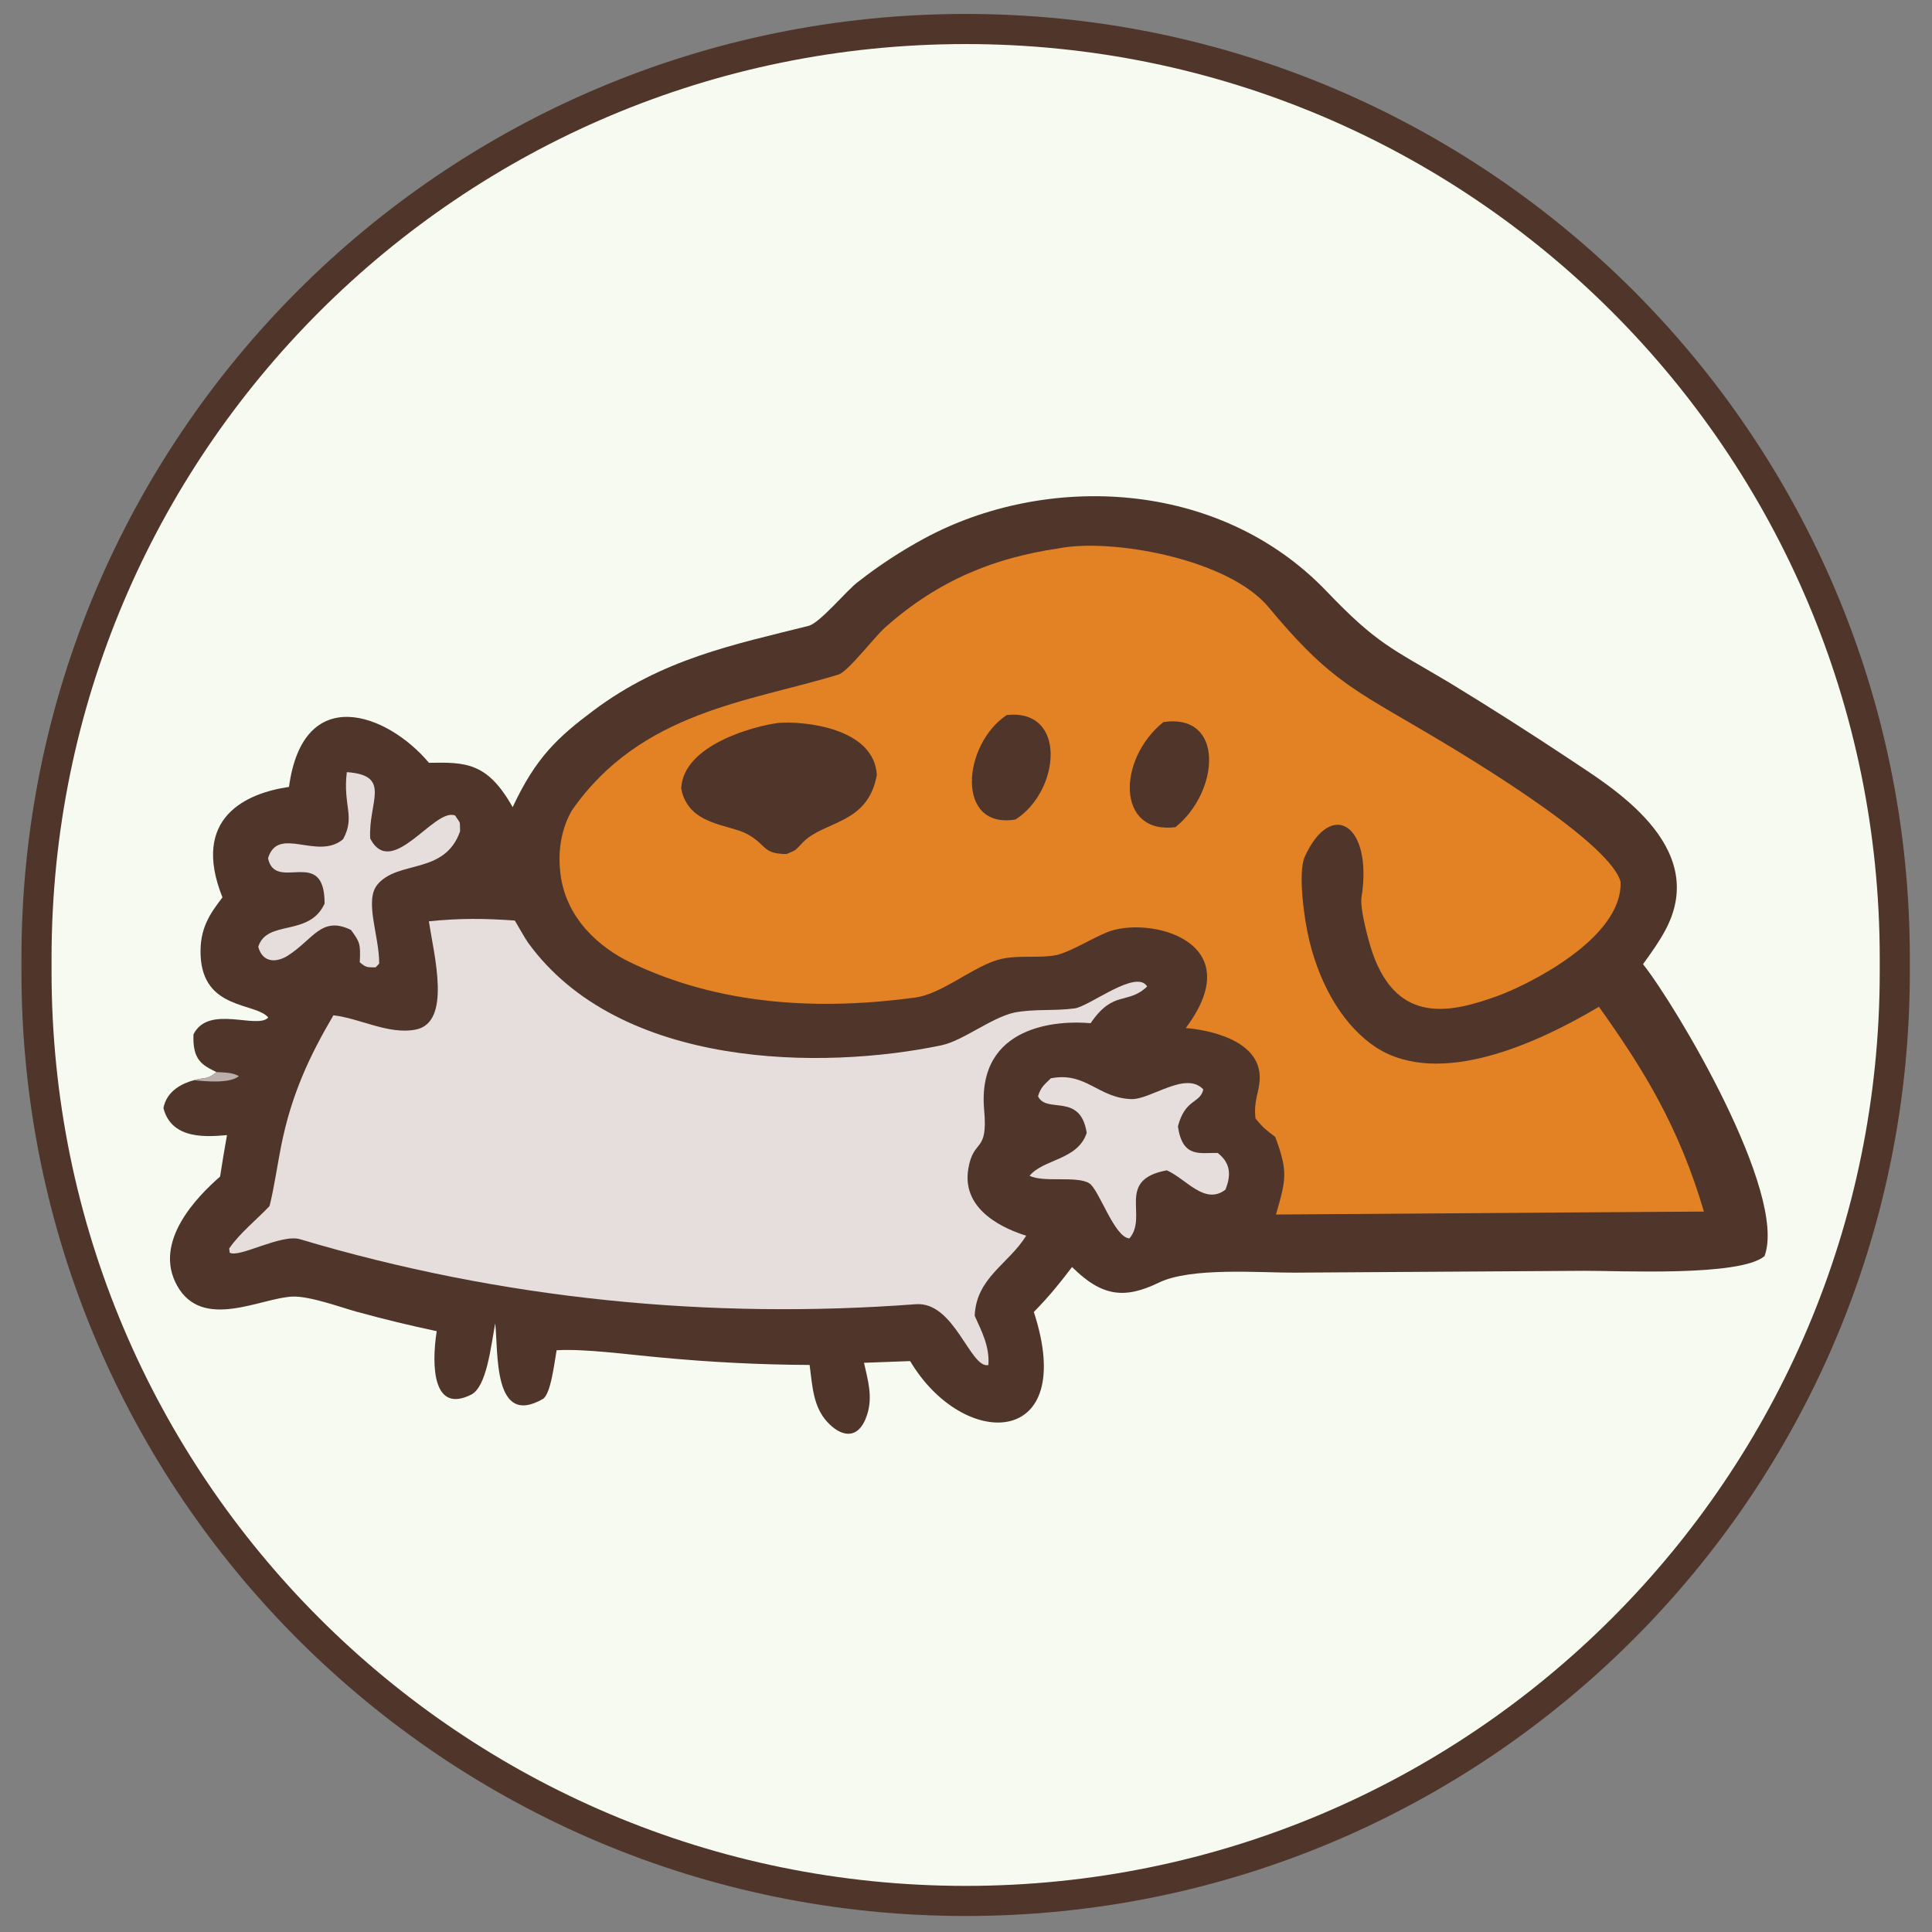 <svg xmlns="http://www.w3.org/2000/svg" fill="none" viewBox="0 0 96 96" height="96" width="96">
<rect x="0" y="0" width="96" height="96" fill="#808080" stroke="none"/>
<g clip-path="url(#clip0_3784_3362)">
<g clip-path="url(#clip1_3784_3362)">
<path fill="white" d="M94.151 47.609C94.151 22.111 73.48 1.441 47.982 1.441C22.485 1.441 1.814 22.111 1.814 47.609V48.29C1.814 73.787 22.485 94.457 47.983 94.457C73.481 94.457 94.151 73.787 94.151 48.29V47.609Z"></path>
<path stroke-linejoin="round" stroke-width="1.496" stroke="#4F352A" fill="#F6FAF0" d="M47.983 1.441H47.982C22.485 1.441 1.814 22.111 1.814 47.609V48.29C1.814 73.787 22.485 94.457 47.982 94.457H47.983C73.481 94.457 94.151 73.787 94.151 48.29V47.609C94.151 22.111 73.481 1.441 47.983 1.441Z"></path>
<path fill="#4F352A" d="M25.474 40.108C26.628 37.633 27.716 36.634 29.484 35.309C32.917 32.736 36.468 32.031 40.176 31.099C40.763 30.951 42.108 29.279 42.669 28.887C43.693 28.082 44.833 27.347 45.916 26.761C51.924 23.508 60.546 23.763 65.924 29.388C68.442 32.02 69.138 32.204 72.028 33.926C74.045 35.155 76.049 36.431 78.039 37.754C79.948 39.038 84.984 41.987 82.769 46.184C82.451 46.787 82.018 47.386 81.641 47.91C83.248 49.929 88.836 59.277 87.678 62.418C86.439 63.449 80.45 63.134 78.715 63.146L64.325 63.237C62.627 63.246 59.19 62.952 57.581 63.734C55.888 64.555 54.754 64.437 53.271 62.957C52.566 63.88 52.138 64.4 51.371 65.192C53.578 71.963 47.89 72.108 45.225 67.632L42.932 67.716C43.124 68.581 43.374 69.395 43.09 70.284C42.66 71.634 41.746 71.371 41.09 70.637C40.421 69.889 40.374 68.956 40.229 67.824C37.74 67.811 35.251 67.685 32.767 67.447C31.312 67.319 29.052 67.008 27.657 67.093C27.543 67.747 27.365 69.29 26.971 69.516C24.486 70.94 24.768 67.185 24.607 65.754C24.387 66.938 24.18 68.916 23.408 69.301C21.527 70.241 21.426 67.927 21.699 66.145C20.383 65.867 19.071 65.548 17.764 65.191C16.933 64.962 15.411 64.401 14.555 64.426C12.996 64.471 10.058 66.157 8.796 63.874C7.59 61.692 9.804 59.453 10.936 58.463C11.046 57.762 11.152 57.098 11.279 56.403C10.38 56.474 8.53 56.681 8.121 55.058C8.287 54.184 9.084 53.825 9.632 53.675C10.095 53.525 10.297 53.678 10.754 53.271C10.053 52.924 9.559 52.682 9.614 51.396C10.365 49.897 12.773 51.166 13.331 50.56C12.697 49.803 10.094 50.197 9.969 47.484C9.907 46.131 10.441 45.391 11.054 44.591C9.472 40.63 12.236 39.41 14.36 39.101C15.064 33.893 19.243 35.434 21.314 37.903C23.143 37.871 24.219 37.876 25.474 40.108Z"></path>
<path fill="#BCAEAA" d="M10.754 53.27C11.146 53.297 11.506 53.277 11.873 53.471C11.423 53.854 10.175 53.731 9.633 53.673C10.096 53.523 10.298 53.676 10.754 53.27Z"></path>
<path fill="#E28224" d="M52.589 27.251C55.211 26.725 61.031 27.765 63.031 30.167C65.796 33.491 66.998 34.131 70.228 36.016C72.101 37.109 79.918 41.682 80.525 43.809C80.646 46.654 75.81 48.989 74.396 49.495C72.195 50.284 69.474 50.992 68.202 47.356C68.021 46.839 67.561 45.163 67.653 44.583C68.222 40.993 66.166 39.663 64.836 42.564C64.482 43.337 64.799 45.683 65.061 46.742C65.639 49.121 66.84 51.04 68.386 52.052C71.555 54.079 76.427 51.82 79.45 50.026C81.684 53.159 83.422 55.984 84.667 60.202L79.139 60.239L63.402 60.349C63.913 58.565 64.003 58.229 63.368 56.495C62.91 56.142 62.773 56.058 62.385 55.576C62.284 54.676 62.565 54.31 62.594 53.631C62.681 51.583 59.781 51.149 58.919 51.083C62.195 46.719 57.03 45.488 54.996 46.328C54.199 46.659 53.304 47.236 52.523 47.453C51.495 47.653 50.431 47.391 49.414 47.747C48.163 48.185 46.739 49.398 45.473 49.569C40.78 50.203 35.791 49.989 31.276 47.797C29.876 47.119 28.047 45.658 27.831 43.26C27.723 42.144 27.926 41.125 28.419 40.265C31.846 35.344 37.243 34.873 41.66 33.519C42.145 33.37 43.428 31.674 43.97 31.189C46.666 28.782 49.49 27.707 52.589 27.251Z"></path>
<path fill="#4F352A" d="M38.679 35.922C39.894 35.822 43.436 36.141 43.569 38.51C43.122 40.969 40.989 40.763 39.904 41.846C39.488 42.262 39.633 42.217 39.077 42.436C37.868 42.43 38.111 41.977 37.125 41.442C36.219 40.949 34.191 41.017 33.85 39.18C33.94 36.998 37.526 36.065 38.679 35.922Z"></path>
<path fill="#4F352A" d="M57.807 35.879C60.892 35.43 60.58 39.372 58.402 41.103C55.467 41.464 55.514 37.729 57.807 35.879Z"></path>
<path fill="#4F352A" d="M50.023 35.53C53.038 35.204 52.683 39.288 50.466 40.719C47.466 41.222 47.819 36.997 50.023 35.53Z"></path>
<path fill="#E6DEDC" d="M21.31 45.78C22.858 45.622 24.06 45.632 25.582 45.742C25.701 45.949 26.117 46.673 26.238 46.84C30.805 53.143 40.916 53.168 46.78 51.94C47.839 51.718 49.247 50.577 50.392 50.315C51.4 50.121 52.375 50.244 53.394 50.107C54.141 50.009 56.47 48.13 57.002 49.019C56.029 49.946 55.324 49.17 54.193 50.843C52.624 50.695 48.518 50.897 48.903 55.167C49.1 57.349 48.367 56.529 48.112 58.092C47.768 60.2 50.035 61.102 50.991 61.402C50.108 62.822 48.518 63.476 48.431 65.378C48.769 66.138 49.182 66.9 49.112 67.83C48.207 68.019 47.431 64.661 45.505 64.806C35.289 65.574 24.943 64.57 14.91 61.577C13.969 61.296 11.857 62.532 11.412 62.241L11.389 62.034C11.925 61.26 12.739 60.62 13.394 59.928C13.614 59.055 13.778 57.912 13.963 56.978C14.476 54.377 15.387 52.46 16.567 50.449C17.907 50.606 19.307 51.42 20.651 51.161C22.447 50.815 21.572 47.493 21.31 45.78Z"></path>
<path fill="#E6DEDC" d="M52.215 53.581C53.954 53.236 54.553 54.558 56.215 54.613C57.176 54.647 58.921 53.196 59.791 54.133C59.633 54.846 58.891 54.579 58.53 55.972C58.762 57.574 59.651 57.263 60.509 57.291C61.079 57.737 61.225 58.299 60.89 59.116C59.861 59.898 58.955 58.585 57.978 58.153C55.415 58.628 57.072 60.427 56.12 61.536C55.366 61.492 54.609 59.09 54.121 58.794C53.493 58.414 51.871 58.773 51.16 58.425C51.838 57.586 53.562 57.649 53.998 56.289C53.678 54.261 51.999 55.367 51.579 54.473C51.716 54.004 51.925 53.87 52.215 53.581Z"></path>
<path fill="#E6DEDC" d="M17.233 38.367C19.504 38.524 18.283 39.871 18.397 41.669C19.474 43.734 21.593 40.091 22.618 40.525C22.906 40.982 22.839 40.723 22.862 41.308C22.094 43.487 19.773 42.722 18.753 43.956C18.092 44.755 18.849 46.503 18.842 47.88L18.664 48.068C18.276 48.057 18.214 48.106 17.876 47.814C17.924 46.881 17.876 46.809 17.438 46.207C15.972 45.493 15.568 46.68 14.301 47.486C13.816 47.795 13.074 47.916 12.832 47.048C13.262 45.669 15.358 46.574 16.129 44.901C16.135 42.006 13.695 44.37 13.318 42.65C13.813 40.991 15.781 42.776 17.048 41.699C17.668 40.565 17.03 40.034 17.233 38.367Z"></path>
</g>
</g>
<defs>
<clipPath id="clip0_3784_3362">
<rect fill="white" height="96" width="96"></rect>
</clipPath>
<clipPath id="clip1_3784_3362">
<rect transform="translate(0.881)" fill="white" height="96" width="94.239"></rect>
</clipPath>
</defs>
</svg>
